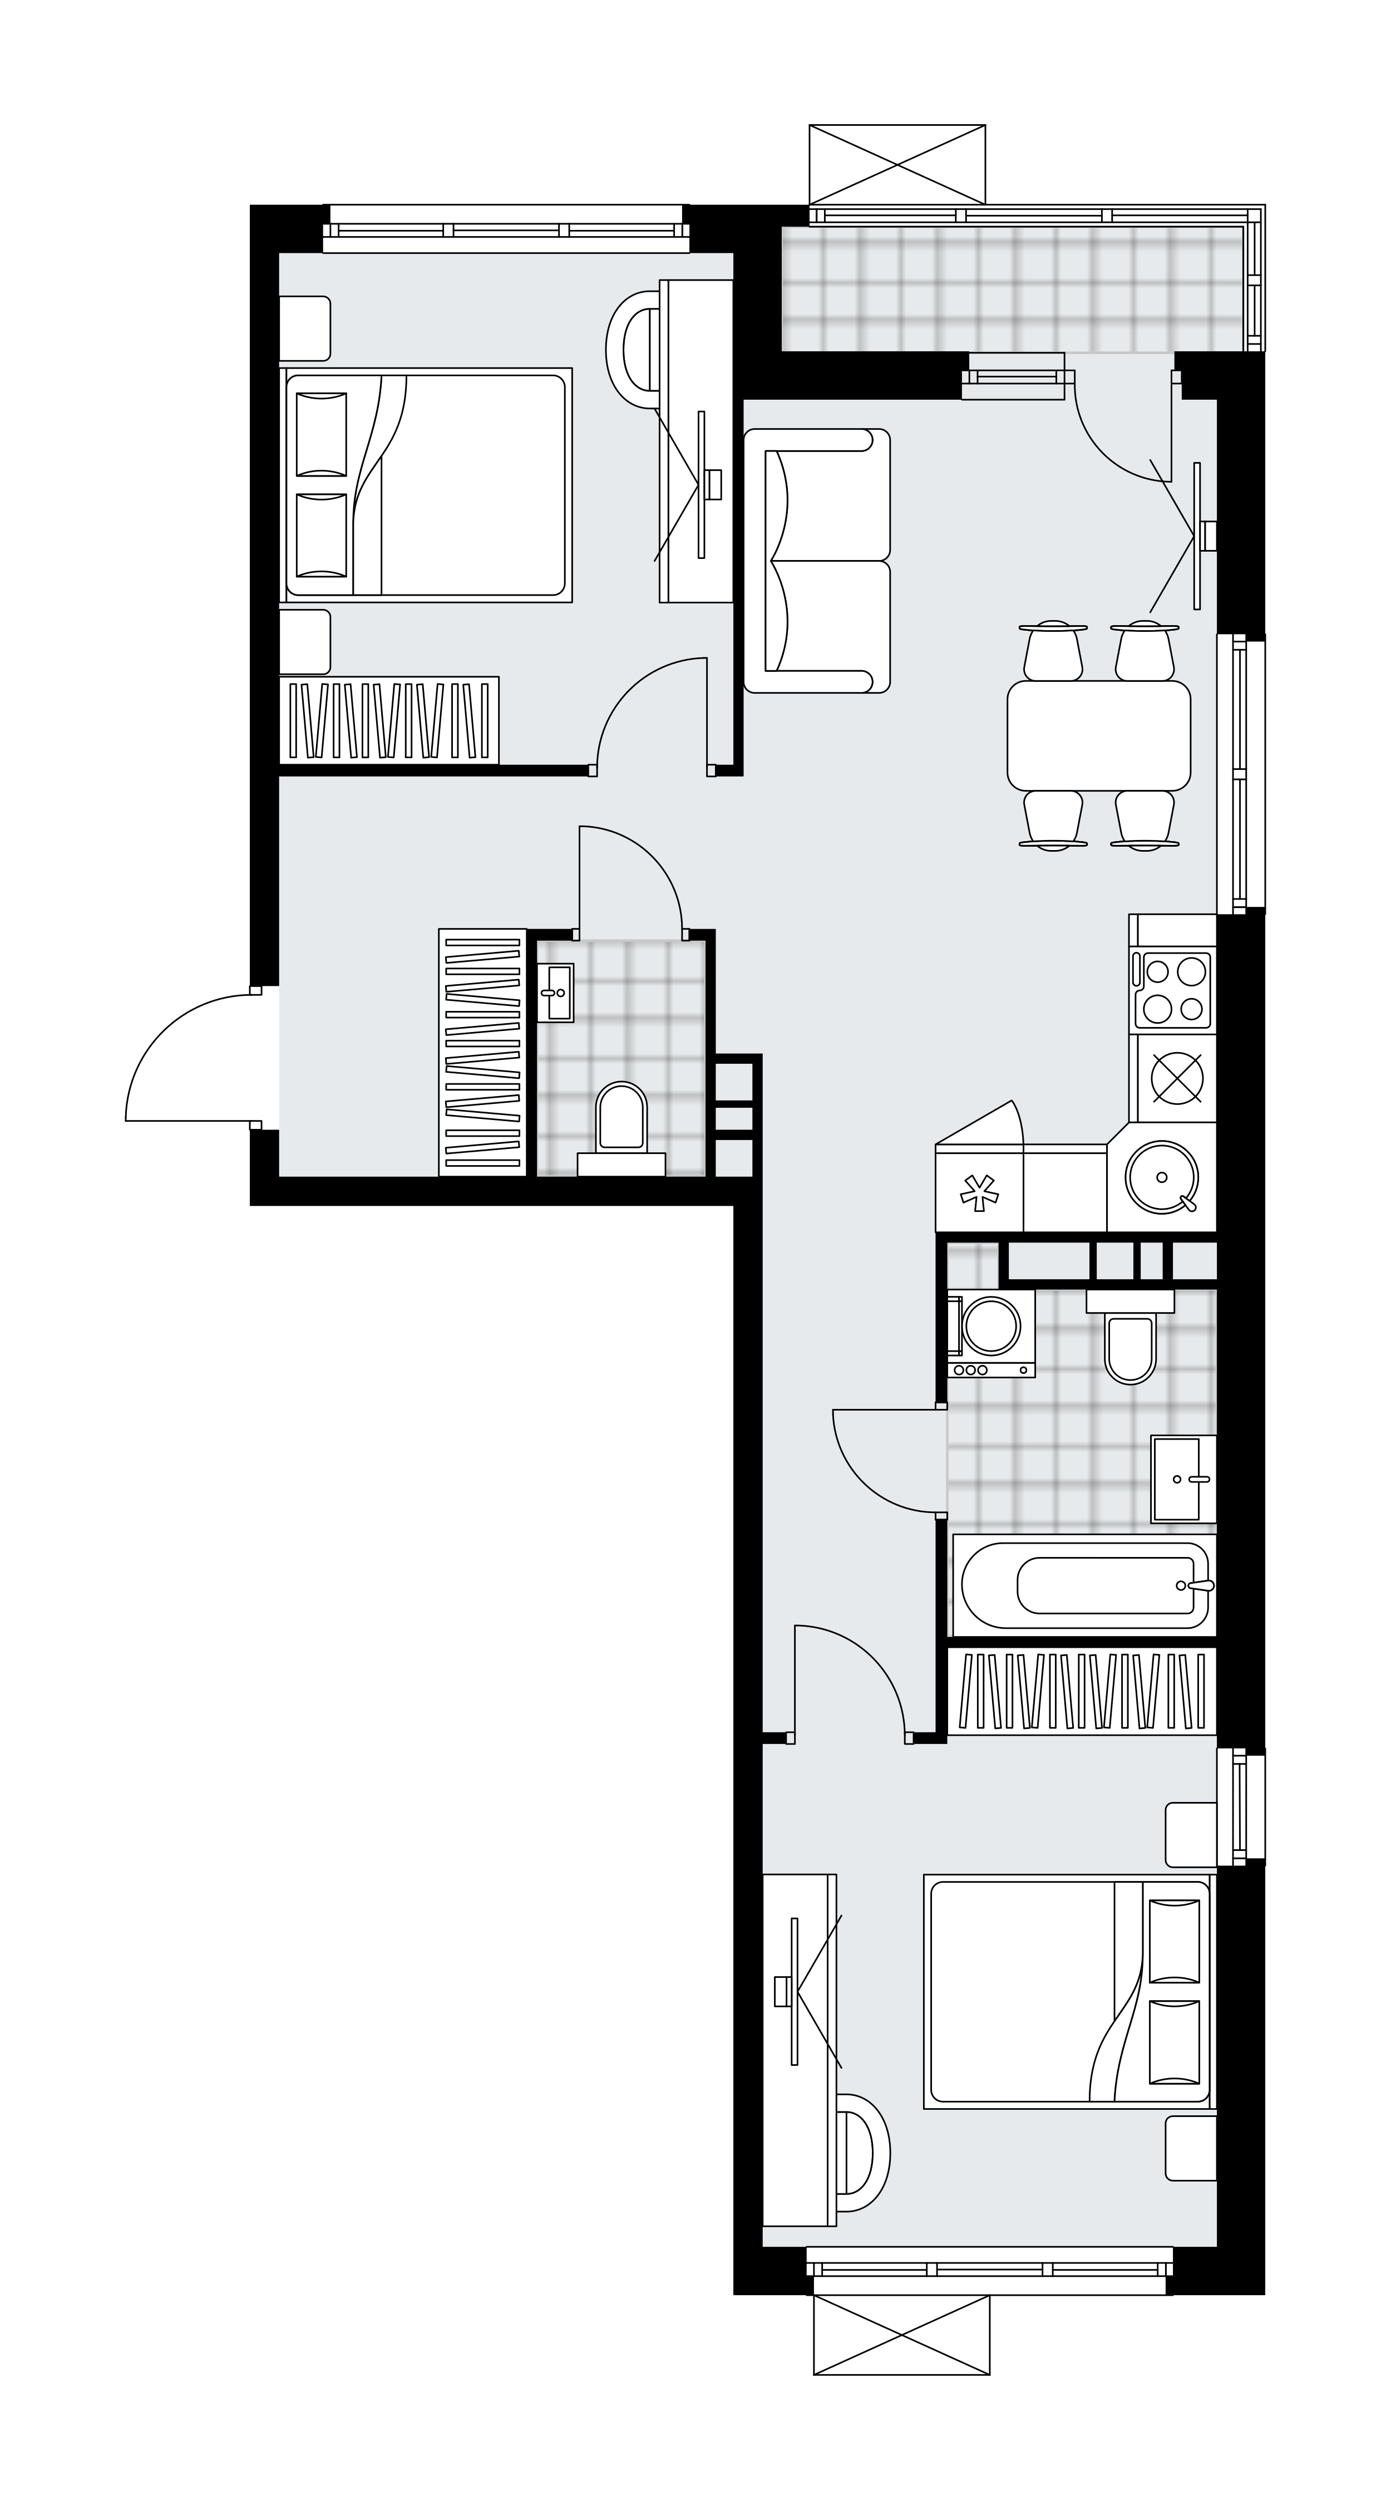 <svg xmlns="http://www.w3.org/2000/svg" xmlns:xlink="http://www.w3.org/1999/xlink" height="2000px" id="Layer_1" style="enable-background:new 0 0 1113.38 2000;" version="1.1" viewBox="0 0 1113.38 2000" width="1113.38px" x="0px" y="0px" xml:space="preserve">
<style type="text/css">
	.st0{fill:none;}
	.st1{opacity:0.5;fill:none;stroke:#1D1D1B;stroke-width:0.4;stroke-miterlimit:10;}
	.st2{fill:#FFFFFF;}
	.st3{fill:#E7EAEC;}
	.st4{fill:url(#SVGID_1_);stroke:#C8C8C8;stroke-width:2;stroke-linecap:round;stroke-linejoin:round;stroke-miterlimit:10;}
	
		.st5{fill:url(#SVGID_00000089553623538882541700000000038389179646043265_);stroke:#C8C8C8;stroke-width:2;stroke-linecap:round;stroke-linejoin:round;stroke-miterlimit:10;}
	
		.st6{fill:url(#SVGID_00000058568216152807870460000000559306756001070737_);stroke:#C8C8C8;stroke-width:2;stroke-linecap:round;stroke-linejoin:round;stroke-miterlimit:10;}
	.st7{fill:none;stroke:#000000;stroke-width:1.3;stroke-linecap:round;stroke-linejoin:round;stroke-miterlimit:10;}
	.st8{fill:#FFFFFF;stroke:#000000;stroke-width:1.3;stroke-linecap:round;stroke-linejoin:round;stroke-miterlimit:10;}
	.st9{fill:none;stroke:#000000;stroke-width:1.3;stroke-linecap:round;stroke-linejoin:round;}
	.st10{fill:none;stroke:#000000;stroke-width:1.3;stroke-linecap:round;stroke-linejoin:round;stroke-dasharray:9.968,9.968;}
	.st11{fill:none;stroke:#000000;stroke-width:1.3;stroke-linecap:round;stroke-linejoin:round;stroke-dasharray:9.906,9.906;}
	.st12{fill:none;stroke:#000000;stroke-width:1.3;stroke-linecap:round;stroke-linejoin:round;stroke-dasharray:10.286,10.286;}
	.st13{fill:none;stroke:#000000;stroke-width:1.3;stroke-linecap:round;stroke-linejoin:round;stroke-dasharray:9.876,9.876;}
	.st14{font-family:'Arial-BoldMT','Arial'; font-weight:bold;}
	.st15{font-size:62.062px;}
	.st16{font-size:51.718px;}
	.st17{font-family: 'ArialMT','Arial';}
	.st18{font-size:40px;}
</style>
<pattern height="14.57" id="New_Pattern_Swatch_3" patternUnits="userSpaceOnUse" style="overflow:visible;" viewBox="7.49 -22.06 14.57 14.57" width="14.57" x="316.68" y="-1824.2">
	<g>
		<rect class="st0" height="14.57" width="14.57" x="7.49" y="-22.06" />
		<g>
			<rect class="st1" height="7.29" width="7.29" x="14.77" y="-7.49" />
		</g>
		<g>
			<rect class="st1" height="7.29" width="7.29" x="0.2" y="-7.49" />
		</g>
		<g>
			<rect class="st1" height="7.29" width="7.29" x="22.06" y="-14.77" />
		</g>
		<g>
			<rect class="st1" height="7.29" width="7.29" x="7.49" y="-14.77" />
			<rect class="st1" height="7.29" width="7.29" x="14.77" y="-22.06" />
		</g>
		<g>
			<rect class="st1" height="7.29" width="7.29" x="0.2" y="-22.06" />
		</g>
		<g>
			<rect class="st1" height="7.29" width="7.29" x="22.06" y="-29.35" />
		</g>
		<g>
			<rect class="st1" height="7.29" width="7.29" x="7.49" y="-29.35" />
		</g>
	</g>
</pattern>
<path class="st2" d="M1013.38,163.78v117.28  c0,0.36-0.29,0.65-0.65,0.65c0,0,0,0,0,0v225.05c0,0,0,0,0,0c0.36,0,0.65,0.29,0.65,0.65v224.01c0,0.36-0.29,0.65-0.65,0.65  c0,0,0,0,0,0v666.03c0,0,0,0,0,0c0.36,0,0.65,0.29,0.65,0.65v93.83c0,0.36-0.29,0.65-0.65,0.65c0,0,0,0,0,0v342.99h-38.7h-34.53  c0,0.36-0.29,0.65-0.65,0.65H792.89V1900c0,0,0,0.01,0,0.01c0,0.04-0.02,0.07-0.02,0.11c-0.01,0.05-0.01,0.1-0.03,0.15  c0,0,0,0,0,0.01c0,0.01-0.01,0.01-0.01,0.01c-0.05,0.1-0.12,0.17-0.2,0.23c-0.02,0.02-0.04,0.03-0.06,0.04  c-0.09,0.05-0.2,0.09-0.31,0.09H651.5c-0.12,0-0.22-0.04-0.31-0.09c-0.02-0.01-0.04-0.03-0.06-0.04c-0.08-0.06-0.16-0.14-0.2-0.23  c0-0.01-0.01-0.01-0.01-0.01c0,0,0,0,0-0.01c-0.02-0.04-0.02-0.1-0.03-0.15c-0.01-0.04-0.02-0.07-0.02-0.11c0,0,0-0.01,0-0.01  v-63.13h-5.21c-0.36,0-0.65-0.29-0.65-0.65H587v-15.25v-23.46v-832.7H199.96v-23.46v-36.88c-0.36,0-0.65-0.29-0.65-0.65v-6.39  h-98.66c-0.36,0-0.65-0.29-0.65-0.65v-2.94c0,0,0-0.01,0-0.01c0,0,0-0.01,0-0.01c0.79-26.55,11.71-51.36,30.77-69.86  c18.53-17.99,42.8-28.12,68.54-28.67v-6.41c0-0.36,0.29-0.65,0.65-0.65V481.61V200.14v-21.11v-15.25h57.99  c0-0.36,0.29-0.65,0.65-0.65h293.21c0.36,0,0.65,0.29,0.65,0.65h73.24h21.63V100c0,0,0-0.01,0-0.01c0-0.04,0.02-0.07,0.02-0.11  c0.01-0.05,0.01-0.1,0.03-0.15c0,0,0,0,0-0.01c0.01-0.02,0.03-0.04,0.04-0.06c0.03-0.05,0.06-0.1,0.1-0.14  c0.03-0.03,0.06-0.04,0.1-0.06c0.04-0.02,0.07-0.05,0.11-0.07c0.05-0.02,0.11-0.03,0.17-0.03c0.03,0,0.05-0.01,0.07-0.01H648  c0,0,0,0,0.01,0h140.7c0,0,0.01,0,0.01,0h0.01c0.02,0,0.04,0.01,0.06,0.01c0.06,0.01,0.12,0.01,0.18,0.04  c0.04,0.02,0.07,0.04,0.1,0.06c0.03,0.02,0.07,0.04,0.1,0.07c0.04,0.04,0.07,0.09,0.1,0.14c0.01,0.02,0.03,0.04,0.04,0.06  c0,0,0,0,0,0.01c0.02,0.04,0.02,0.1,0.03,0.15c0.01,0.04,0.02,0.07,0.02,0.11c0,0,0,0.01,0,0.01v63.13h223.36  C1013.09,163.13,1013.38,163.42,1013.38,163.78z" id="background" />
<g id="floor">
	<polygon class="st3" points="223.42,202.48 223.42,941.36 609.87,941.36 609.87,1797.52 974.03,1797.52 974.03,941.36    974.03,635.25 974.03,281.06 995.14,281.06 995.14,181.37 625.7,181.37 625.93,202.48  " />
	<pattern id="SVGID_1_" patternTransform="matrix(4.138 0 0 4.138 25262.961 12212.823)" xlink:href="#New_Pattern_Swatch_3">
	</pattern>
	<rect class="st4" height="188.82" width="134.87" x="429.84" y="752.53" />
	
		<pattern id="SVGID_00000083784637078811444770000005091812190755835016_" patternTransform="matrix(4.138 0 0 4.138 25262.961 12212.823)" xlink:href="#New_Pattern_Swatch_3">
	</pattern>
	
		<polygon points="   799.28,1031.41 799.28,994.14 758.23,994.14 758.23,1309.63 974.03,1309.63 974.03,1031.41  " style="fill:url(#SVGID_00000083784637078811444770000005091812190755835016_);stroke:#C8C8C8;stroke-width:2;stroke-linecap:round;stroke-linejoin:round;stroke-miterlimit:10;" />
	
		<pattern id="SVGID_00000147904812969267848730000004577674525021124508_" patternTransform="matrix(4.138 0 0 4.138 25262.961 12212.823)" xlink:href="#New_Pattern_Swatch_3">
	</pattern>
	
		<rect height="100.86" style="fill:url(#SVGID_00000147904812969267848730000004577674525021124508_);stroke:#C8C8C8;stroke-width:2;stroke-linecap:round;stroke-linejoin:round;stroke-miterlimit:10;" width="369.44" x="625.7" y="181.37" />
	<g id="LINE_00000032630618355371123160000018005487071587235263_">
		<line class="st7" x1="551.81" x2="258.61" y1="202.48" y2="202.48" />
	</g>
	<g id="LINE_00000008114007814329976500000005492639563285701546_">
		<line class="st7" x1="546.16" x2="546.16" y1="189.58" y2="179.02" />
	</g>
	<g id="LINE_00000116923409831127082350000003432865764547774612_">
		<line class="st7" x1="264.47" x2="264.47" y1="189.58" y2="179.02" />
	</g>
	<g id="LINE_00000140719930343165229700000005518531554627216295_">
		<line class="st7" x1="455.64" x2="539.59" y1="184.6" y2="184.6" />
	</g>
	<g id="LINE_00000022536582535108436810000011038578701034408374_">
		<line class="st7" x1="271.04" x2="354.78" y1="184.6" y2="184.6" />
	</g>
	<g id="LINE_00000003794825245299435300000010291308253479511180_">
		<line class="st7" x1="271.04" x2="271.04" y1="179.02" y2="189.58" />
	</g>
	<g id="LINE_00000116204691634677927260000015712181242496554137_">
		<line class="st7" x1="546.16" x2="546.16" y1="189.58" y2="179.02" />
	</g>
	<g id="LINE_00000066479175251481269040000011961517251206079422_">
		<line class="st7" x1="539.59" x2="539.59" y1="179.02" y2="189.58" />
	</g>
	<g id="LINE_00000024680068644309112320000016337279665842247586_">
		<line class="st7" x1="447.43" x2="447.43" y1="189.58" y2="179.02" />
	</g>
	<g id="LINE_00000146497378835516005700000003377891894412177831_">
		<line class="st7" x1="447.43" x2="455.64" y1="179.02" y2="179.02" />
	</g>
	<g id="LINE_00000076601986262081482510000012821604106794360740_">
		<line class="st7" x1="455.64" x2="455.64" y1="179.02" y2="189.58" />
	</g>
	<g id="LINE_00000166660222844674735290000015154275922340226997_">
		<line class="st7" x1="455.64" x2="447.43" y1="189.58" y2="189.58" />
	</g>
	<g id="LINE_00000097484487268781848460000013485612910252926110_">
		<line class="st7" x1="258.61" x2="551.81" y1="163.78" y2="163.78" />
	</g>
	<g id="LINE_00000024688878466368057890000016597899527557350567_">
		<line class="st7" x1="354.78" x2="354.78" y1="189.58" y2="179.02" />
	</g>
	<g id="LINE_00000089574732542101091320000002259191220627665793_">
		<line class="st7" x1="354.78" x2="362.99" y1="179.02" y2="179.02" />
	</g>
	<g id="LINE_00000071562087308054264010000017502580298016563878_">
		<line class="st7" x1="362.99" x2="362.99" y1="179.02" y2="189.58" />
	</g>
	<g id="LINE_00000016070300545718145280000000970944623255675309_">
		<line class="st7" x1="362.99" x2="354.78" y1="189.58" y2="189.58" />
	</g>
	<g id="LINE_00000106116057490169291150000007577545610613346208_">
		<line class="st7" x1="362.99" x2="447.43" y1="184.3" y2="184.3" />
	</g>
	<g id="LWPOLYLINE_00000088132091098076135980000014526437893576263586_">
		<line class="st7" x1="354.78" x2="258.61" y1="189.58" y2="189.58" />
	</g>
	<g id="LWPOLYLINE_00000183940508823142968880000005880583436881687711_">
		<line class="st7" x1="362.99" x2="447.43" y1="189.58" y2="189.58" />
	</g>
	<g id="LWPOLYLINE_00000062900685685982607620000011919906615761392803_">
		<line class="st7" x1="455.64" x2="551.81" y1="189.58" y2="189.58" />
	</g>
	<g id="LWPOLYLINE_00000129905510967349417720000010021022277797077399_">
		<line class="st7" x1="354.78" x2="258.61" y1="179.02" y2="179.02" />
	</g>
	<g id="LWPOLYLINE_00000077301981271927791590000014577741304550408364_">
		<line class="st7" x1="362.99" x2="447.43" y1="179.02" y2="179.02" />
	</g>
	<g id="LWPOLYLINE_00000157994357445791047420000012690499221284905856_">
		<line class="st7" x1="455.64" x2="551.81" y1="179.02" y2="179.02" />
	</g>
	<g id="LINE_00000011015800492931097410000017282947823998414752_">
		<line class="st7" x1="938.84" x2="645.64" y1="1836.22" y2="1836.22" />
	</g>
	<g id="LINE_00000132074687277857354890000014730333913066543033_">
		<line class="st7" x1="933.19" x2="933.19" y1="1820.98" y2="1810.42" />
	</g>
	<g id="LINE_00000102521425916886532900000017276853711685950129_">
		<line class="st7" x1="651.5" x2="651.5" y1="1820.98" y2="1810.42" />
	</g>
	<g id="LINE_00000102536576126227526460000014362251264267721604_">
		<line class="st7" x1="842.67" x2="926.62" y1="1815.99" y2="1815.99" />
	</g>
	<g id="LINE_00000148660262587412102020000006252646542145682310_">
		<line class="st7" x1="658.07" x2="741.81" y1="1815.99" y2="1815.99" />
	</g>
	<g id="LINE_00000049191300825368618750000001028079464159800217_">
		<line class="st7" x1="658.07" x2="658.07" y1="1810.42" y2="1820.98" />
	</g>
	<g id="LINE_00000028287117718749392960000013508747607649805958_">
		<line class="st7" x1="933.19" x2="933.19" y1="1820.98" y2="1810.42" />
	</g>
	<g id="LINE_00000156560659933269942490000009738370703602914235_">
		<line class="st7" x1="926.62" x2="926.62" y1="1810.42" y2="1820.98" />
	</g>
	<g id="LINE_00000163069125766024459820000009095268099789075629_">
		<line class="st7" x1="834.46" x2="834.46" y1="1820.98" y2="1810.42" />
	</g>
	<g id="LINE_00000044871201449416535460000005641644111255446170_">
		<line class="st7" x1="834.46" x2="842.67" y1="1810.42" y2="1810.42" />
	</g>
	<g id="LINE_00000052820759410662725750000007807460953956934076_">
		<line class="st7" x1="842.67" x2="842.67" y1="1810.42" y2="1820.98" />
	</g>
	<g id="LINE_00000040562249429205816140000017014075765261847710_">
		<line class="st7" x1="842.67" x2="834.46" y1="1820.98" y2="1820.98" />
	</g>
	<g id="LINE_00000007408632363680977950000000447293171279279755_">
		<line class="st7" x1="645.64" x2="938.84" y1="1797.52" y2="1797.52" />
	</g>
	<g id="LINE_00000135683030094225332850000002470715550255893894_">
		<line class="st7" x1="741.81" x2="741.81" y1="1820.98" y2="1810.42" />
	</g>
	<g id="LINE_00000050639364328575369730000016331473921989093798_">
		<line class="st7" x1="741.81" x2="750.02" y1="1810.42" y2="1810.42" />
	</g>
	<g id="LINE_00000153695852425464531590000001097846457711462079_">
		<line class="st7" x1="750.02" x2="750.02" y1="1810.42" y2="1820.98" />
	</g>
	<g id="LINE_00000036967316791875034050000012364324161700379029_">
		<line class="st7" x1="750.02" x2="741.81" y1="1820.98" y2="1820.98" />
	</g>
	<g id="LINE_00000035514806472657006050000015355285188313697416_">
		<line class="st7" x1="750.02" x2="834.46" y1="1815.7" y2="1815.7" />
	</g>
	<g id="LWPOLYLINE_00000044881143122901194050000005357026658321534369_">
		<line class="st7" x1="741.81" x2="645.64" y1="1820.98" y2="1820.98" />
	</g>
	<g id="LWPOLYLINE_00000107575154188237407800000013710405268824630681_">
		<line class="st7" x1="750.02" x2="834.46" y1="1820.98" y2="1820.98" />
	</g>
	<g id="LWPOLYLINE_00000044883083194583939180000000111434995013875073_">
		<line class="st7" x1="842.67" x2="938.84" y1="1820.98" y2="1820.98" />
	</g>
	<g id="LWPOLYLINE_00000079472518829818721020000004753400031191431298_">
		<line class="st7" x1="741.81" x2="645.64" y1="1810.42" y2="1810.42" />
	</g>
	<g id="LWPOLYLINE_00000091709271534636105140000012217097528402611618_">
		<line class="st7" x1="750.02" x2="834.46" y1="1810.42" y2="1810.42" />
	</g>
	<g id="LWPOLYLINE_00000071559775640482231740000004879983652036614563_">
		<line class="st7" x1="842.67" x2="938.84" y1="1810.42" y2="1810.42" />
	</g>
	<g id="LINE_00000091013018688787615650000015058810618865716641_">
		<line class="st7" x1="647.98" x2="1012.73" y1="163.78" y2="163.78" />
	</g>
	<g id="LINE_00000054235111725997808630000010331231099582616196_">
		<line class="st7" x1="653.64" x2="653.64" y1="167.3" y2="177.85" />
	</g>
	<g id="LINE_00000122681260197276283780000008386010410329384861_">
		<line class="st7" x1="765.04" x2="660.2" y1="172.28" y2="172.28" />
	</g>
	<g id="LINE_00000000919486434674455050000008843636993904331166_">
		<line class="st7" x1="998.66" x2="890.17" y1="172.28" y2="172.28" />
	</g>
	<g id="LINE_00000003097031779558719780000000191831999623774095_">
		<line class="st7" x1="653.64" x2="653.64" y1="167.3" y2="177.85" />
	</g>
	<g id="LINE_00000021836063918021118480000005220648827643509923_">
		<line class="st7" x1="660.2" x2="660.2" y1="177.85" y2="167.3" />
	</g>
	<g id="LINE_00000138573750770392940540000011087466000571750573_">
		<line class="st7" x1="773.25" x2="773.25" y1="167.3" y2="177.85" />
	</g>
	<g id="LINE_00000008142520665984609070000015165247474904092094_">
		<line class="st7" x1="773.25" x2="765.04" y1="177.85" y2="177.85" />
	</g>
	<g id="LINE_00000072993750625386525880000013376360050939257738_">
		<line class="st7" x1="765.04" x2="765.04" y1="177.85" y2="167.3" />
	</g>
	<g id="LINE_00000096048899557259853590000007071365004002898355_">
		<line class="st7" x1="765.04" x2="773.25" y1="167.3" y2="167.3" />
	</g>
	<g id="LINE_00000071523820819756879550000011678881857475873718_">
		<line class="st7" x1="995.14" x2="647.98" y1="181.37" y2="181.37" />
	</g>
	<g id="LINE_00000008835368679194122410000016752393887784970395_">
		<line class="st7" x1="890.17" x2="890.17" y1="167.3" y2="177.85" />
	</g>
	<g id="LINE_00000145770218342057994600000009032708519668329901_">
		<line class="st7" x1="890.17" x2="881.96" y1="177.85" y2="177.85" />
	</g>
	<g id="LINE_00000054975033723965861700000009099954147942941879_">
		<line class="st7" x1="881.96" x2="881.96" y1="177.85" y2="167.3" />
	</g>
	<g id="LINE_00000183962139269403503840000018294514012340586629_">
		<line class="st7" x1="881.96" x2="890.17" y1="167.3" y2="167.3" />
	</g>
	<g id="LINE_00000056408249343130410280000004710582928667739582_">
		<line class="st7" x1="881.96" x2="773.25" y1="172.57" y2="172.57" />
	</g>
	<g id="LWPOLYLINE_00000037678687271965939920000012316527060343947681_">
		<line class="st7" x1="890.17" x2="1009.21" y1="167.3" y2="167.3" />
	</g>
	<g id="LWPOLYLINE_00000142868358532408168300000007296806966421820035_">
		<line class="st7" x1="881.96" x2="773.25" y1="167.3" y2="167.3" />
	</g>
	<g id="LWPOLYLINE_00000061461085038692409660000000376511744693852828_">
		<line class="st7" x1="765.04" x2="647.98" y1="167.3" y2="167.3" />
	</g>
	<g id="LWPOLYLINE_00000137842870886034826490000016456825487439820214_">
		<line class="st7" x1="890.17" x2="1009.21" y1="177.85" y2="177.85" />
	</g>
	<g id="LWPOLYLINE_00000163768338752296325350000000708303660285784238_">
		<line class="st7" x1="881.96" x2="773.25" y1="177.85" y2="177.85" />
	</g>
	<g id="LWPOLYLINE_00000063628642627624365500000011808100125880033430_">
		<line class="st7" x1="765.04" x2="647.98" y1="177.85" y2="177.85" />
	</g>
	<g id="LINE_00000126292482637476005550000014003366252757128086_">
		<line class="st7" x1="1012.73" x2="1012.73" y1="163.78" y2="281.06" />
	</g>
	<g id="LINE_00000010997377044572481890000010263570198185065148_">
		<line class="st7" x1="998.66" x2="998.66" y1="281.06" y2="228.32" />
	</g>
	<g id="LINE_00000062178262948802421560000010047743837973086626_">
		<line class="st7" x1="998.66" x2="998.66" y1="220.11" y2="167.3" />
	</g>
	<g id="LINE_00000146479869992907308300000004793742871662638737_">
		<line class="st7" x1="1009.21" x2="998.66" y1="275.2" y2="275.2" />
	</g>
	<g id="LINE_00000099622760978413621940000001328346453756352695_">
		<line class="st7" x1="1009.21" x2="1009.21" y1="281.06" y2="228.32" />
	</g>
	<g id="LINE_00000022556549054570773040000013353677494148458626_">
		<line class="st7" x1="1009.21" x2="1009.21" y1="220.11" y2="167.3" />
	</g>
	<g id="LINE_00000173139981350405383420000007222584467785971124_">
		<line class="st7" x1="1004.23" x2="1004.23" y1="220.11" y2="177.85" />
	</g>
	<g id="LINE_00000086676934530261144080000014587346464416076964_">
		<line class="st7" x1="1004.23" x2="1004.23" y1="268.63" y2="228.32" />
	</g>
	<g id="LINE_00000119094341851550147970000006990079923790748854_">
		<line class="st7" x1="998.66" x2="1009.21" y1="268.63" y2="268.63" />
	</g>
	<g id="LINE_00000012461047574203539550000017271739324389997441_">
		<line class="st7" x1="1009.21" x2="998.66" y1="228.32" y2="228.32" />
	</g>
	<g id="LINE_00000178885790766957956160000017913103633753504657_">
		<line class="st7" x1="998.66" x2="998.66" y1="228.32" y2="220.11" />
	</g>
	<g id="LINE_00000031900223907675627230000012494432258621081487_">
		<line class="st7" x1="998.66" x2="1009.21" y1="220.11" y2="220.11" />
	</g>
	<g id="LINE_00000041260648714524308820000009086880361144893113_">
		<line class="st7" x1="1009.21" x2="1009.21" y1="220.11" y2="228.32" />
	</g>
	<g id="LINE_00000067233716121569950340000011663303296044035764_">
		<line class="st7" x1="995.14" x2="995.14" y1="281.06" y2="181.37" />
	</g>
	<g id="LINE_00000085236299821104863560000005854364435502816385_">
		<line class="st7" x1="852.05" x2="769.96" y1="306.86" y2="306.86" />
	</g>
	<g id="LINE_00000079483390013172580780000006881703361793391772_">
		<line class="st7" x1="852.05" x2="769.96" y1="296.31" y2="296.31" />
	</g>
	<g id="LINE_00000101076927372908914770000002645291640245927087_">
		<line class="st7" x1="845.49" x2="782.47" y1="301.3" y2="301.3" />
	</g>
	<g id="LINE_00000019679985675990988300000015630207715512936127_">
		<line class="st7" x1="775.9" x2="775.9" y1="306.86" y2="296.31" />
	</g>
	<g id="LINE_00000041987522543054495660000006302705959185418171_">
		<line class="st7" x1="845.49" x2="845.49" y1="306.86" y2="296.31" />
	</g>
	<g id="LINE_00000109009749780665145170000010826040144628679330_">
		<line class="st7" x1="852.05" x2="769.96" y1="319.76" y2="319.76" />
	</g>
	<g id="LINE_00000085939488722389507150000015836943529188361364_">
		<line class="st7" x1="769.96" x2="852.05" y1="282.23" y2="282.23" />
	</g>
	<g id="LINE_00000104692839729436211460000010472164592811902875_">
		<line class="st7" x1="782.47" x2="782.47" y1="306.87" y2="296.31" />
	</g>
	<g id="LINE_00000028299478466408441260000001746662391676760980_">
		<line class="st7" x1="852.05" x2="852.05" y1="319.76" y2="282.23" />
	</g>
	<g id="LINE_00000177473090974049211140000000739974643961515946_">
		<line class="st7" x1="1012.73" x2="1012.73" y1="731.42" y2="507.41" />
	</g>
	<g id="LINE_00000090264795648813763220000013071678027223498145_">
		<line class="st7" x1="986.93" x2="986.93" y1="507.41" y2="615.31" />
	</g>
	<g id="LINE_00000117636988282643794010000008869861127969500586_">
		<line class="st7" x1="986.93" x2="986.93" y1="623.52" y2="731.42" />
	</g>
	<g id="LINE_00000107565554482487622530000003591018332860415132_">
		<line class="st7" x1="997.48" x2="986.93" y1="725.77" y2="725.77" />
	</g>
	<g id="LINE_00000122722659823297743260000009257631408485515180_">
		<line class="st7" x1="997.48" x2="986.93" y1="513.28" y2="513.28" />
	</g>
	<g id="LINE_00000062913572682229928840000011082229638555912379_">
		<line class="st7" x1="997.48" x2="997.48" y1="507.41" y2="615.31" />
	</g>
	<g id="LINE_00000153704874962815249940000002433842150368253323_">
		<line class="st7" x1="997.48" x2="997.48" y1="623.52" y2="731.42" />
	</g>
	<g id="LINE_00000000909839040349987100000000140863384557195432_">
		<line class="st7" x1="992.5" x2="992.5" y1="623.52" y2="719.2" />
	</g>
	<g id="LINE_00000165231978524883227910000011357587839187863474_">
		<line class="st7" x1="992.5" x2="992.5" y1="519.85" y2="615.31" />
	</g>
	<g id="LINE_00000122709435234869386070000005491587388766284169_">
		<line class="st7" x1="986.93" x2="997.48" y1="519.85" y2="519.85" />
	</g>
	<g id="LINE_00000106842669148870029190000009728408845051066555_">
		<line class="st7" x1="997.48" x2="986.93" y1="725.77" y2="725.77" />
	</g>
	<g id="LINE_00000125598560664300798410000008124424374414085815_">
		<line class="st7" x1="986.93" x2="997.48" y1="719.2" y2="719.2" />
	</g>
	<g id="LINE_00000064345501104911304950000002362591133266334100_">
		<line class="st7" x1="997.48" x2="986.93" y1="615.31" y2="615.31" />
	</g>
	<g id="LINE_00000070100035656734806180000014553730154824842413_">
		<line class="st7" x1="986.93" x2="986.93" y1="615.31" y2="623.52" />
	</g>
	<g id="LINE_00000147180830947295587870000011935857037222123931_">
		<line class="st7" x1="986.93" x2="997.48" y1="623.52" y2="623.52" />
	</g>
	<g id="LINE_00000003785626857907539510000008141736425290336904_">
		<line class="st7" x1="997.48" x2="997.48" y1="623.52" y2="615.31" />
	</g>
	<g id="LINE_00000074440144698064562420000004742256290559163284_">
		<line class="st7" x1="974.03" x2="974.03" y1="507.41" y2="731.42" />
	</g>
	<g id="LINE_00000082357046668648379830000001509845422085932733_">
		<line class="st7" x1="1012.73" x2="1012.73" y1="1492.59" y2="1398.76" />
	</g>
	<g id="LINE_00000168829738582598316220000000995942155789173414_">
		<line class="st7" x1="986.93" x2="986.93" y1="1398.76" y2="1492.59" />
	</g>
	<g id="LINE_00000124129866009651580930000003149413065120476846_">
		<line class="st7" x1="997.48" x2="986.93" y1="1486.72" y2="1486.72" />
	</g>
	<g id="LINE_00000018233590236326559920000015389607844957134981_">
		<line class="st7" x1="997.48" x2="986.93" y1="1404.62" y2="1404.62" />
	</g>
	<g id="LINE_00000147904406711290995430000007168433244120124844_">
		<line class="st7" x1="997.48" x2="997.48" y1="1398.76" y2="1492.59" />
	</g>
	<g id="LINE_00000009577064229021386620000017186567046305656712_">
		<line class="st7" x1="992.21" x2="992.5" y1="1411.19" y2="1480.15" />
	</g>
	<g id="LINE_00000052812916569189652590000013653878052720395959_">
		<line class="st7" x1="986.93" x2="997.48" y1="1411.19" y2="1411.19" />
	</g>
	<g id="LINE_00000098207534205558767040000012360409439481300868_">
		<line class="st7" x1="997.48" x2="986.93" y1="1486.72" y2="1486.72" />
	</g>
	<g id="LINE_00000005249852511266612270000000948853357281865398_">
		<line class="st7" x1="986.93" x2="997.48" y1="1480.15" y2="1480.15" />
	</g>
	<g id="LINE_00000041989707538247151760000004895338434459475372_">
		<line class="st7" x1="974.03" x2="974.03" y1="1398.76" y2="1492.59" />
	</g>
	<g id="LWPOLYLINE_00000017494818083396378820000015781883335055634075_">
		<rect class="st7" height="7.04" width="9.38" x="199.96" y="788.89" />
	</g>
	<g id="LWPOLYLINE_00000157273655109935788670000010062361811023796629_">
		<rect class="st7" height="7.04" width="9.38" x="199.96" y="896.79" />
	</g>
	<g id="LWPOLYLINE_00000080170544647529630870000002894974419367915953_">
		<path class="st7" d="M100.65,893.85c1.61-54.54,46.3-97.92,100.86-97.92" />
	</g>
	<g id="LINE_00000162326260064385372150000000157744391441762730_">
		<line class="st7" x1="201.51" x2="100.65" y1="896.79" y2="896.79" />
	</g>
	<g id="LINE_00000002374960620302967490000004977873812952631455_">
		<line class="st7" x1="100.65" x2="100.65" y1="896.79" y2="893.85" />
	</g>
	<g id="LWPOLYLINE_00000071519887258750054440000000157784730742844571_">
		<rect class="st7" height="5.86" width="9.38" x="748.84" y="1121.97" />
	</g>
	<g id="LWPOLYLINE_00000078017842299159906290000014743427293254619549_">
		<rect class="st7" height="5.86" width="9.38" x="748.84" y="1209.94" />
	</g>
	<g id="LINE_00000140726152637509235110000007199964668191257477_">
		<line class="st7" x1="748.84" x2="758.23" y1="1121.97" y2="1121.97" />
	</g>
	<g id="LINE_00000053529899000297981390000017400611313007453583_">
		<line class="st7" x1="748.84" x2="758.23" y1="1215.8" y2="1215.8" />
	</g>
	<g id="LINE_00000111153911337264161390000012048049802905457040_">
		<line class="st7" x1="748.84" x2="666.75" y1="1127.84" y2="1127.84" />
	</g>
	<g id="ARC_00000145773977769022478130000014976705799276775870_">
		<path class="st7" d="M666.75,1131.36c1.95,43.93,38.12,78.55,82.1,78.58" />
	</g>
	<g id="LINE_00000159461480613924863680000000357866349839716011_">
		<line class="st7" x1="666.75" x2="666.75" y1="1127.84" y2="1131.36" />
	</g>
	<g id="LWPOLYLINE_00000057135378391400390910000003095784128939951529_">
		<rect class="st7" height="9.38" width="7.04" x="724.22" y="1385.86" />
	</g>
	<g id="LWPOLYLINE_00000168081120224983496040000012699748620176357268_">
		<rect class="st7" height="9.38" width="7.04" x="629.22" y="1385.86" />
	</g>
	<g id="LWPOLYLINE_00000006708003412675059550000011684148718429003689_">
		<path class="st7" d="M638.82,1300.45c47.57,1.41,85.4,40.37,85.4,87.96" />
	</g>
	<g id="LINE_00000119805446390934725710000010672866663367515824_">
		<line class="st7" x1="636.25" x2="636.25" y1="1388.41" y2="1300.45" />
	</g>
	<g id="LINE_00000078030386349635523640000000822473024552139136_">
		<line class="st7" x1="636.25" x2="638.82" y1="1300.45" y2="1300.45" />
	</g>
	<g id="LWPOLYLINE_00000174582572902771394600000000183320158602217397_">
		<rect class="st7" height="9.38" width="7.04" x="470.89" y="611.8" />
	</g>
	<g id="LWPOLYLINE_00000033344967923828615220000004461635875680705159_">
		<rect class="st7" height="9.38" width="7.04" x="565.88" y="611.8" />
	</g>
	<g id="LWPOLYLINE_00000041993274677360303320000008865906939462442664_">
		<path class="st7" d="M563.32,526.38c-47.57,1.41-85.4,40.37-85.4,87.96" />
	</g>
	<g id="LINE_00000063629657524420762280000017058274663489235891_">
		<line class="st7" x1="565.88" x2="565.88" y1="614.35" y2="526.38" />
	</g>
	<g id="LINE_00000085935467241838709340000010562954863801360286_">
		<line class="st7" x1="565.88" x2="563.32" y1="526.38" y2="526.38" />
	</g>
	<g id="LWPOLYLINE_00000181779586624051701340000010842113892202361478_">
		<rect class="st7" height="9.38" width="5.86" x="457.99" y="743.15" />
	</g>
	<g id="LWPOLYLINE_00000074429656687367315760000012125298685540050865_">
		<rect class="st7" height="9.38" width="5.86" x="545.95" y="743.15" />
	</g>
	<g id="LINE_00000060029995667060738300000000649132209995319432_">
		<line class="st7" x1="457.99" x2="457.99" y1="743.15" y2="752.53" />
	</g>
	<g id="LINE_00000016040366137864669450000000940594803457771430_">
		<line class="st7" x1="551.81" x2="551.81" y1="743.15" y2="752.53" />
	</g>
	<g id="LINE_00000056420015795469211850000010669970033720188313_">
		<line class="st7" x1="463.85" x2="463.85" y1="743.15" y2="661.05" />
	</g>
	<g id="ARC_00000046334427996441861780000009778609134866567340_">
		<path class="st7" d="M467.37,661.05c43.93,1.95,78.55,38.12,78.58,82.1" />
	</g>
	<g id="LINE_00000055689485544675114640000001294738106280463785_">
		<line class="st7" x1="463.85" x2="467.37" y1="661.05" y2="661.05" />
	</g>
	<g id="ARC_00000086683332067054014650000004286880755695473836_">
		<path class="st7" d="M937.67,385.44c-0.38,0-0.77,0-1.15-0.01c-42.75-0.64-76.89-35.82-76.25-78.57" />
	</g>
	<g id="LINE_00000062190475809428103970000017198696198303330440_">
		<line class="st7" x1="937.67" x2="937.67" y1="306.86" y2="385.44" />
	</g>
	<g id="LINE_00000116915662868357139960000014306841447052561591_">
		<line class="st7" x1="852.05" x2="860.26" y1="306.86" y2="306.86" />
	</g>
	<g id="LINE_00000018236619932785700850000007887388961566544314_">
		<line class="st7" x1="860.26" x2="860.26" y1="306.86" y2="296.31" />
	</g>
	<g id="LINE_00000177457779038409909310000012620763676374558597_">
		<line class="st7" x1="860.26" x2="852.05" y1="296.31" y2="296.31" />
	</g>
	<g id="LINE_00000148641335953216959670000004484640959609234622_">
		<line class="st7" x1="945.88" x2="937.67" y1="296.31" y2="296.31" />
	</g>
	<g id="LINE_00000087373508656960910660000018285483078906368131_">
		<line class="st7" x1="937.67" x2="937.67" y1="296.31" y2="306.86" />
	</g>
	<g id="LINE_00000102503519010578425700000010948945729883035523_">
		<line class="st7" x1="937.67" x2="945.88" y1="306.86" y2="306.86" />
	</g>
	<g id="LINE_00000165942621376045566850000010330965894817662618_">
		<line class="st7" x1="945.88" x2="945.88" y1="296.31" y2="306.86" />
	</g>
	<g id="LINE_00000119117558103232236600000005715287868223295371_">
		<line class="st7" x1="651.5" x2="792.24" y1="1900" y2="1900" />
	</g>
	<g id="LINE_00000083808724543519549000000001073530231567893643_">
		<line class="st7" x1="792.24" x2="792.24" y1="1900" y2="1836.22" />
	</g>
	<g id="LINE_00000094612971412927589640000004321455004035878789_">
		<line class="st7" x1="651.5" x2="651.5" y1="1836.22" y2="1900" />
	</g>
	<g id="LWPOLYLINE_00000068665180887596563300000003299427229220319400_">
		<line class="st7" x1="792.24" x2="651.5" y1="1836.22" y2="1900" />
	</g>
	<g id="LWPOLYLINE_00000120550072385963508010000015191163415735896452_">
		<line class="st7" x1="651.5" x2="792.24" y1="1836.22" y2="1900" />
	</g>
	<g id="LINE_00000054977876350429251700000012724130638978348708_">
		<line class="st7" x1="788.72" x2="647.98" y1="100" y2="100" />
	</g>
	<g id="LINE_00000072277296251391907910000014373370967763216541_">
		<line class="st7" x1="647.98" x2="647.98" y1="100" y2="163.78" />
	</g>
	<g id="LINE_00000128486455057552356320000006412438430473662628_">
		<line class="st7" x1="788.72" x2="788.72" y1="163.78" y2="100" />
	</g>
	<g id="LWPOLYLINE_00000062180634665657012880000018229042506117532038_">
		<line class="st7" x1="647.98" x2="788.72" y1="163.78" y2="100" />
	</g>
	<g id="LWPOLYLINE_00000165926336979947223790000015184307624841278082_">
		<line class="st7" x1="788.72" x2="647.98" y1="163.78" y2="100" />
	</g>
	<path d="M997.48,731.42h-23.46v254.5h-215.8h-9.38v136.05h9.38V994.14h41.05v29.32v8.21h70.37h60.99h43.39v277.96h-215.8v-93.83   h-9.38v170.06h-17.59v9.38h17.59h9.38v-77.41h215.8v80.92h23.46v5.86h15.25V725.56h-15.25V731.42z M869.65,1023.46h-62.16v-29.32   h64.51v29.32H869.65z M877.86,1023.46v-29.32h29.32v29.32H877.86z M913.04,1023.46v-29.32h17.59v29.32H913.04z M974.03,1023.46   h-35.18v-29.32h35.18V1023.46z" />
	<polygon points="997.48,1492.59 974.03,1492.59 974.03,1797.52 938.84,1797.52 938.84,1820.98 932.98,1820.98 932.98,1836.22    938.84,1836.22 974.03,1836.22 1012.73,1836.22 1012.73,1492.59 1012.73,1486.72 997.48,1486.72  " />
	<path d="M587,1797.52v23.46v15.25h64.51v-15.25h-5.86v-23.46h-35.18v-402.28h18.77v-9.38h-18.77v-444.5v-37.53v-25.8v-35.18h-8.21   h-29.32v-90.31v-9.38h-21.11v9.38h12.9v188.82H429.84V752.53h28.15v-9.38h-36.36v9.38v188.82H223.42v-37.53h-23.46v37.53v23.46H587   V1797.52z M602.24,903.83h-29.32v-17.59h29.32V903.83z M602.24,851.05v26.97v2.35h-29.32v-29.32H602.24z M572.92,941.36v-29.32   h29.32v29.32H587H572.92z" />
	<polygon points="974.03,281.06 945.88,281.06 940.01,281.06 940.01,296.31 945.88,296.31 945.88,319.76 974.03,319.76    974.03,507.41 997.48,507.41 997.48,513.28 1012.73,513.28 1012.73,281.06 997.48,281.06  " />
	<polygon points="223.42,621.18 470.89,621.18 470.89,611.8 223.42,611.8 223.42,481.61 223.42,202.48 258.61,202.48 258.61,179.02    264.47,179.02 264.47,163.78 199.96,163.78 199.96,179.02 199.96,200.14 199.96,481.61 199.96,788.89 223.42,788.89  " />
	<polygon points="551.81,202.48 587,202.48 587,611.8 572.92,611.8 572.92,621.18 595.21,621.18 595.21,611.8 595.21,319.76    769.96,319.76 769.96,296.31 775.82,296.31 775.82,281.06 769.96,281.06 625.7,281.06 625.7,202.48 625.7,181.37 647.98,181.37    647.98,163.78 625.7,163.78 551.81,163.78 545.95,163.78 545.95,179.02 551.81,179.02  " />
</g>
<g id="mebel">
	<g>
		<path class="st8" d="M932.98,1448.04v39.99c0,3.24,2.63,5.86,5.86,5.86h35.18v-51.6h-35.3    C935.55,1442.29,932.98,1444.86,932.98,1448.04z" />
		<path class="st8" d="M932.98,1698.76v39.99c0,3.24,2.63,5.86,5.86,5.86h35.18V1693h-35.3    C935.55,1693,932.98,1695.58,932.98,1698.76z" />
		<g>
			
				<rect class="st8" height="5.86" transform="matrix(-1.836970e-16 1 -1 -1.836970e-16 2564.595 622.406)" width="187.49" x="877.35" y="1590.57" />
			
				<rect class="st8" height="228.7" transform="matrix(-1.836970e-16 1 -1 -1.836970e-16 2447.313 739.688)" width="187.49" x="760.07" y="1479.15" />
			<path class="st8" d="M968.16,1515v157c0,5.18-4.2,9.38-9.38,9.38H754.71c-5.18,0-9.38-4.2-9.38-9.38v-157     c0-5.18,4.2-9.38,9.38-9.38h204.07C963.96,1505.62,968.16,1509.82,968.16,1515z" />
			<path class="st8" d="M892.07,1681.38c2.4-49.04,22.61-73.34,22.62-117.5c-1.6,47.25-42.65,52.29-42.57,117.5L892.07,1681.38z" />
			<g>
				<path class="st8" d="M892.07,1681.38c2.4-49.04,22.61-73.34,22.62-117.5l0-58.27h44.09c5.18,0,9.38,4.2,9.38,9.38v157      c0,5.18-4.2,9.38-9.38,9.38L892.07,1681.38L892.07,1681.38z" />
			</g>
			
				<rect class="st8" height="39.6" transform="matrix(-1.836970e-16 1 -1 -1.836970e-16 2493.427 613.162)" width="65.8" x="907.24" y="1533.49" />
			<path class="st8" d="M920.33,1586.19c12.44-5.57,27.16-5.57,39.6,0H920.33z" />
			<path class="st8" d="M959.93,1520.4c-12.44,5.57-27.16,5.57-39.6,0L959.93,1520.4z" />
			
				<rect class="st8" height="39.6" transform="matrix(-1.836970e-16 1 -1 -1.836970e-16 2574.127 693.861)" width="66.05" x="907.11" y="1614.19" />
			<path class="st8" d="M920.33,1667.02c12.44-5.59,27.16-5.59,39.6,0H920.33z" />
			<path class="st8" d="M959.93,1600.97c-12.44,5.59-27.16,5.59-39.6,0H959.93z" />
			<g>
				<path class="st8" d="M914.69,1563.89v-58.27h-22.62v111.33C902.74,1601.18,913.88,1588.04,914.69,1563.89z" />
			</g>
		</g>
	</g>
	<g>
		<path class="st8" d="M264.47,533.67v-39.99c0-3.24-2.63-5.86-5.86-5.86h-35.18v51.6h35.3    C261.89,539.42,264.47,536.85,264.47,533.67z" />
		<path class="st8" d="M264.47,282.95v-39.99c0-3.24-2.63-5.86-5.86-5.86h-35.18v51.6h35.3    C261.89,288.71,264.47,286.13,264.47,282.95z" />
		<g>
			
				<rect class="st8" height="5.86" transform="matrix(4.526830e-11 -1 1 4.526830e-11 -161.857 614.562)" width="187.49" x="132.61" y="385.28" />
			
				<rect class="st8" height="228.7" transform="matrix(4.526830e-11 -1 1 4.526830e-11 -44.575 731.844)" width="187.49" x="249.89" y="273.86" />
			<path class="st8" d="M229.28,466.71v-157c0-5.18,4.2-9.38,9.38-9.38h204.07c5.18,0,9.38,4.2,9.38,9.38v157     c0,5.18-4.2,9.38-9.38,9.38H238.67C233.49,476.09,229.28,471.89,229.28,466.71z" />
			<path class="st8" d="M305.38,300.33c-2.4,49.04-22.61,73.34-22.62,117.5c1.6-47.25,42.65-52.29,42.57-117.5L305.38,300.33z" />
			<g>
				<path class="st8" d="M305.38,300.33c-2.4,49.04-22.61,73.34-22.62,117.5l0,58.27h-44.09c-5.18,0-9.38-4.2-9.38-9.38v-157      c0-5.18,4.2-9.38,9.38-9.38L305.38,300.33L305.38,300.33z" />
			</g>
			
				<rect class="st8" height="39.6" transform="matrix(4.580964e-11 -1 1 4.580964e-11 -171.101 685.73)" width="65.8" x="224.42" y="408.61" />
			<path class="st8" d="M277.12,395.52c-12.44,5.57-27.16,5.57-39.6,0H277.12z" />
			<path class="st8" d="M237.51,461.31c12.44-5.57,27.16-5.57,39.6,0L237.51,461.31z" />
			
				<rect class="st8" height="39.6" transform="matrix(4.497298e-11 -1 1 4.497298e-11 -90.402 605.031)" width="66.05" x="224.29" y="327.91" />
			<path class="st8" d="M277.12,314.69c-12.44,5.59-27.16,5.59-39.6,0H277.12z" />
			<path class="st8" d="M237.51,380.74c12.44-5.59,27.16-5.59,39.6,0H237.51z" />
			<g>
				<path class="st8" d="M282.75,417.82v58.27h22.62V364.76C294.7,380.53,283.57,393.67,282.75,417.82z" />
			</g>
		</g>
	</g>
	<g>
		<rect class="st8" height="198.21" width="70.37" x="351.26" y="743.15" />
		<g>
			<rect class="st8" height="4.66" width="58.64" x="357.12" y="751.72" />
			<rect class="st8" height="4.66" width="58.64" x="357.12" y="774.81" />
			<rect class="st8" height="4.66" width="58.64" x="357.12" y="809.45" />
			<rect class="st8" height="4.66" width="58.64" x="357.12" y="832.54" />
			<rect class="st8" height="4.66" width="58.64" x="357.12" y="867.18" />
			
				<rect class="st8" height="4.66" transform="matrix(0.996 0.087 -0.087 0.996 71.216 -30.636)" width="58.64" x="357.12" y="797.91" />
			
				<rect class="st8" height="4.66" transform="matrix(0.996 0.087 -0.087 0.996 76.247 -30.416)" width="58.64" x="357.12" y="855.63" />
			
				<rect class="st8" height="4.66" transform="matrix(0.996 -0.087 0.087 0.996 -65.256 36.594)" width="58.64" x="357.12" y="763.27" />
			
				<rect class="st8" height="4.66" transform="matrix(0.996 -0.087 0.087 0.996 -67.268 36.682)" width="58.64" x="357.12" y="786.36" />
			
				<rect class="st8" height="4.66" transform="matrix(0.996 -0.087 0.087 0.996 -70.287 36.814)" width="58.64" x="357.12" y="821" />
			
				<rect class="st8" height="4.66" transform="matrix(0.996 -0.087 0.087 0.996 -72.3 36.902)" width="58.64" x="357.12" y="844.09" />
			
				<rect class="st8" height="4.66" transform="matrix(0.996 0.087 -0.087 0.996 79.266 -30.284)" width="58.64" x="357.12" y="890.27" />
			
				<rect class="st8" height="4.66" transform="matrix(0.996 -0.087 0.087 0.996 -75.319 37.033)" width="58.64" x="357.12" y="878.73" />
			<rect class="st8" height="4.66" width="58.64" x="357.12" y="904.26" />
			<rect class="st8" height="4.66" width="58.64" x="357.12" y="928.13" />
			
				<rect class="st8" height="4.66" transform="matrix(0.996 -0.087 0.087 0.996 -78.55 37.175)" width="58.64" x="357.12" y="915.8" />
		</g>
	</g>
	<g>
		
			<rect class="st8" height="175.92" transform="matrix(1.428427e-10 -1 1 1.428427e-10 -265.229 887.994)" width="70.37" x="276.2" y="488.65" />
		<g>
			
				<rect class="st8" height="4.66" transform="matrix(1.355530e-10 -1 1 1.355530e-10 -341.886 811.337)" width="58.64" x="205.41" y="574.28" />
			
				<rect class="st8" height="4.66" transform="matrix(1.339089e-10 -1 1 1.339089e-10 -307.249 845.974)" width="58.64" x="240.04" y="574.28" />
			
				<rect class="st8" height="4.66" transform="matrix(1.341887e-10 -1 1 1.341887e-10 -284.157 869.065)" width="58.64" x="263.13" y="574.28" />
			
				<rect class="st8" height="4.66" transform="matrix(1.341887e-10 -1 1 1.341887e-10 -249.52 903.702)" width="58.64" x="297.77" y="574.28" />
			
				<rect class="st8" height="4.66" transform="matrix(0.087 -0.996 0.996 0.087 -339.07 783.192)" width="58.64" x="228.5" y="574.28" />
			
				<rect class="st8" height="4.66" transform="matrix(0.087 -0.996 0.996 0.087 -286.373 840.701)" width="58.64" x="286.22" y="574.28" />
			
				<rect class="st8" height="4.66" transform="matrix(-0.087 -0.996 0.996 -0.087 -306.682 872.2)" width="58.64" x="216.95" y="574.28" />
			
				<rect class="st8" height="4.66" transform="matrix(-0.087 -0.996 0.996 -0.087 -269.026 906.706)" width="58.64" x="251.59" y="574.28" />
			
				<rect class="st8" height="4.66" transform="matrix(-0.087 -0.996 0.996 -0.087 -243.922 929.709)" width="58.64" x="274.68" y="574.28" />
			
				<rect class="st8" height="4.66" transform="matrix(0.087 -0.996 0.996 0.087 -254.755 875.206)" width="58.64" x="320.86" y="574.28" />
			
				<rect class="st8" height="4.66" transform="matrix(-0.087 -0.996 0.996 -0.087 -206.267 964.214)" width="58.64" x="309.32" y="574.28" />
			
				<rect class="st8" height="4.66" transform="matrix(1.347776e-10 -1 1 1.347776e-10 -212.441 940.781)" width="58.64" x="334.85" y="574.28" />
			
				<rect class="st8" height="4.66" transform="matrix(1.355530e-10 -1 1 1.355530e-10 -188.572 964.65)" width="58.64" x="358.72" y="574.28" />
			
				<rect class="st8" height="4.66" transform="matrix(-0.087 -0.996 0.996 -0.087 -165.956 1001.152)" width="58.64" x="346.39" y="574.28" />
		</g>
	</g>
	<g>
		
			<rect class="st8" height="215.8" transform="matrix(1.439283e-10 -1 1 1.439283e-10 -486.892 2219.146)" width="70.37" x="830.94" y="1245.12" />
		<g>
			
				<rect class="st8" height="4.66" transform="matrix(1.342198e-10 -1 1 1.342198e-10 -568.048 2137.99)" width="58.64" x="755.65" y="1350.69" />
			
				<rect class="st8" height="4.66" transform="matrix(1.347154e-10 -1 1 1.347154e-10 -544.957 2161.081)" width="58.64" x="778.74" y="1350.69" />
			
				<rect class="st8" height="4.66" transform="matrix(1.352430e-10 -1 1 1.352430e-10 -510.32 2195.718)" width="58.64" x="813.38" y="1350.69" />
			
				<rect class="st8" height="4.66" transform="matrix(1.347154e-10 -1 1 1.347154e-10 -487.229 2218.81)" width="58.64" x="836.47" y="1350.69" />
			
				<rect class="st8" height="4.66" transform="matrix(1.347776e-10 -1 1 1.347776e-10 -452.592 2253.447)" width="58.64" x="871.11" y="1350.69" />
			
				<rect class="st8" height="4.66" transform="matrix(0.087 -0.996 0.996 0.087 -641.854 2005.578)" width="58.64" x="744.1" y="1350.69" />
			
				<rect class="st8" height="4.66" transform="matrix(0.087 -0.996 0.996 0.087 -589.157 2063.086)" width="58.64" x="801.83" y="1350.69" />
			
				<rect class="st8" height="4.66" transform="matrix(0.087 -0.996 0.996 0.087 -536.46 2120.595)" width="58.64" x="859.56" y="1350.69" />
			
				<rect class="st8" height="4.66" transform="matrix(-0.087 -0.996 0.996 -0.087 -481.933 2264.428)" width="58.64" x="767.2" y="1350.69" />
			
				<rect class="st8" height="4.66" transform="matrix(-0.087 -0.996 0.996 -0.087 -456.829 2287.432)" width="58.64" x="790.29" y="1350.69" />
			
				<rect class="st8" height="4.66" transform="matrix(-0.087 -0.996 0.996 -0.087 -419.174 2321.937)" width="58.64" x="824.92" y="1350.69" />
			
				<rect class="st8" height="4.66" transform="matrix(-0.087 -0.996 0.996 -0.087 -394.07 2344.94)" width="58.64" x="848.02" y="1350.69" />
			
				<rect class="st8" height="4.66" transform="matrix(0.087 -0.996 0.996 0.087 -504.842 2155.1)" width="58.64" x="894.2" y="1350.69" />
			
				<rect class="st8" height="4.66" transform="matrix(-0.087 -0.996 0.996 -0.087 -356.414 2379.445)" width="58.64" x="882.65" y="1350.69" />
			
				<rect class="st8" height="4.66" transform="matrix(1.339089e-10 -1 1 1.339089e-10 -415.513 2290.526)" width="58.64" x="908.19" y="1350.69" />
			
				<rect class="st8" height="4.66" transform="matrix(1.347154e-10 -1 1 1.347154e-10 -391.644 2314.395)" width="58.64" x="932.05" y="1350.69" />
			
				<rect class="st8" height="4.66" transform="matrix(-0.087 -0.996 0.996 -0.087 -316.103 2416.383)" width="58.64" x="919.73" y="1350.69" />
		</g>
	</g>
	<g>
		<g>
			<g>
				<path class="st8" d="M578.76,255.83v48.11c0,4.84-3.93,8.77-8.77,8.77h-49.93v-65.65h49.93      C574.83,247.06,578.76,250.99,578.76,255.83z" />
				<path class="st8" d="M520.05,312.71c-11.39,0-21.02-11.46-21.02-32.84s9.51-32.81,21.02-32.81V312.71z" />
				<path class="st8" d="M520.05,232.99c-19.21,0-35.06,17.74-35.06,46.89s16.06,46.91,35.06,46.91h49.91v-14.07h-49.91      c-11.39,0-21.02-11.46-21.02-32.84s9.51-32.81,21.02-32.81h49.91v-14.07H520.05z" />
			</g>
		</g>
		<g>
			
				<rect class="st8" height="52.01" transform="matrix(3.022665e-10 1 -1 3.022665e-10 914.068 -207.912)" width="258.02" x="431.98" y="327.07" />
			
				<rect class="st8" height="7.04" transform="matrix(1.966212e-10 1 -1 1.966212e-10 884.544 -178.389)" width="258.02" x="402.46" y="349.56" />
		</g>
		<g>
			<g>
				<g id="LINE_00000053517225745840712970000010429432879375611789_">
					<line class="st8" x1="559.11" x2="523.92" y1="387.87" y2="326.92" />
				</g>
				<g id="LINE_00000141426528739776071920000013211443188612036528_">
					<line class="st8" x1="559.11" x2="523.92" y1="387.87" y2="448.81" />
				</g>
			</g>
			<rect class="st8" height="117.28" width="4.69" x="559.11" y="329.22" />
			
				<rect class="st8" height="23.46" transform="matrix(-1 1.874433e-10 -1.874433e-10 -1 1131.698 775.732)" width="4.1" x="563.8" y="376.14" />
			<rect class="st8" height="23.46" width="9.38" x="567.9" y="376.14" />
		</g>
	</g>
	<g>
		<path class="st8" d="M689.62,360.81L689.62,360.81c4.86,0,8.8-3.94,8.8-8.8v0c0-4.86-3.94-8.8-8.8-8.8h0h14.04    c4.88,0,8.83,3.95,8.83,8.83v87.89c0,4.86-3.98,8.84-8.84,8.84l-86.69,0c0,0,26.68-39.67,4.68-87.96H689.62z" />
		<path class="st8" d="M689.62,536.74L689.62,536.74c4.86,0,8.8,3.94,8.8,8.8v0c0,4.86-3.94,8.8-8.8,8.8h0h14.04    c4.88,0,8.83-3.95,8.83-8.83v-87.89c0-4.86-3.98-8.84-8.84-8.84l-86.69,0c0,0,26.68,39.67,4.68,87.96H689.62z" />
		<path class="st8" d="M604,343.22h85.62c4.86,0,8.8,3.94,8.8,8.8v0c0,4.86-3.94,8.8-8.8,8.8H612.8v175.92h76.82    c4.86,0,8.8,3.94,8.8,8.8l0,0c0,4.86-3.94,8.8-8.8,8.8H604c-4.86,0-8.8-3.94-8.8-8.8V352.02    C595.21,347.18,599.16,343.22,604,343.22z" />
		<path class="st8" d="M621.63,536.74c22.01-48.29-4.68-87.96-4.68-87.96v0c0,0,26.68-39.67,4.68-87.96h-8.83v175.92L621.63,536.74z    " />
	</g>
	<g>
		<path class="st8" d="M938.35,632.69H821.07c-8.1,0-14.66-6.56-14.66-14.66v-58.61c0-8.1,6.56-14.66,14.66-14.66h117.28    c8.1,0,14.66,6.56,14.66,14.66v58.61C953.01,626.12,946.45,632.69,938.35,632.69z" />
		<g>
			<g id="LINE_00000037689002514719025600000011089924103370147505_">
				<path class="st8" d="M867.45,503.56c-14.2,1.78-34.57,1.78-48.77,0c-1.64-0.21-2.59-0.51-2.59-0.84v-0.08v-1.16      c0-0.35,1.84-0.63,4.1-0.63c15.21,0.24,30.53,0.24,45.74,0c2.27,0,4.1,0.28,4.1,0.63v1.16v0.08      C870.04,503.04,869.09,503.35,867.45,503.56z" />
			</g>
			<g id="LINE_00000151544136580897988240000003338703018142259368_">
				<path class="st8" d="M867.45,503.56c-14.2,1.78-34.57,1.78-48.77,0c-1.64-0.21-2.59-0.51-2.59-0.84v-0.08v-1.16      c0-0.35,1.84-0.63,4.1-0.63c15.21,0.24,30.53,0.24,45.74,0c2.27,0,4.1,0.28,4.1,0.63v1.16v0.08      C870.04,503.04,869.09,503.35,867.45,503.56z" />
			</g>
			<g id="LINE_00000135655335609710496400000017830518174416233893_">
				<path class="st8" d="M867.45,503.56c-14.2,1.78-34.57,1.78-48.77,0c-1.64-0.21-2.59-0.51-2.59-0.84v-0.08v-1.16      c0-0.35,1.84-0.63,4.1-0.63c15.21,0.24,30.53,0.24,45.74,0c2.27,0,4.1,0.28,4.1,0.63v1.16v0.08      C870.04,503.04,869.09,503.35,867.45,503.56z" />
			</g>
			<path class="st8" d="M856.03,500.92c-3.09-2.61-7.06-4.17-11.35-4.17h-3.23c-4.29,0-8.26,1.56-11.35,4.17     C838.74,501,847.38,501,856.03,500.92z" />
			<path class="st8" d="M861.96,511.05c-0.48-2.49-1.51-4.74-2.89-6.72c-10.18,0.72-21.84,0.72-32.02,0     c-1.38,1.98-2.41,4.22-2.89,6.72l-4.31,22.6c-1.1,5.78,3.33,11.14,9.22,11.14h27.99c5.89,0,10.32-5.36,9.22-11.14L861.96,511.05z     " />
		</g>
		<g>
			<g id="LINE_00000145024728499630376930000003121587170189954984_">
				<path class="st8" d="M940.75,503.56c-14.2,1.78-34.57,1.78-48.77,0c-1.64-0.21-2.59-0.51-2.59-0.84v-0.08v-1.16      c0-0.35,1.84-0.63,4.1-0.63c15.21,0.24,30.53,0.24,45.74,0c2.27,0,4.1,0.28,4.1,0.63v1.16v0.08      C943.34,503.04,942.39,503.35,940.75,503.56z" />
			</g>
			<g id="LINE_00000160875020127433870200000016670429860408202380_">
				<path class="st8" d="M940.75,503.56c-14.2,1.78-34.57,1.78-48.77,0c-1.64-0.21-2.59-0.51-2.59-0.84v-0.08v-1.16      c0-0.35,1.84-0.63,4.1-0.63c15.21,0.24,30.53,0.24,45.74,0c2.27,0,4.1,0.28,4.1,0.63v1.16v0.08      C943.34,503.04,942.39,503.35,940.75,503.56z" />
			</g>
			<g id="LINE_00000093155534785908845740000006537399621234032830_">
				<path class="st8" d="M940.75,503.56c-14.2,1.78-34.57,1.78-48.77,0c-1.64-0.21-2.59-0.51-2.59-0.84v-0.08v-1.16      c0-0.35,1.84-0.63,4.1-0.63c15.21,0.24,30.53,0.24,45.74,0c2.27,0,4.1,0.28,4.1,0.63v1.16v0.08      C943.34,503.04,942.39,503.35,940.75,503.56z" />
			</g>
			<path class="st8" d="M929.33,500.92c-3.09-2.61-7.06-4.17-11.35-4.17h-3.23c-4.29,0-8.26,1.56-11.35,4.17     C912.04,501,920.68,501,929.33,500.92z" />
			<path class="st8" d="M935.26,511.05c-0.48-2.49-1.51-4.74-2.89-6.72c-10.18,0.72-21.84,0.72-32.02,0     c-1.38,1.98-2.41,4.22-2.89,6.72l-4.31,22.6c-1.1,5.78,3.33,11.14,9.22,11.14h27.99c5.89,0,10.32-5.36,9.22-11.14L935.26,511.05z     " />
		</g>
		<g>
			<g id="LINE_00000080916640218723373940000015725641204591504539_">
				<path class="st8" d="M891.98,673.92c14.2-1.78,34.57-1.78,48.77,0c1.64,0.21,2.59,0.51,2.59,0.84v0.08V676      c0,0.35-1.84,0.63-4.1,0.63c-15.21-0.24-30.53-0.24-45.74,0c-2.27,0-4.1-0.28-4.1-0.63v-1.16v-0.08      C889.39,674.44,890.34,674.13,891.98,673.92z" />
			</g>
			<g id="LINE_00000016769058869205749120000004254621313971075740_">
				<path class="st8" d="M891.98,673.92c14.2-1.78,34.57-1.78,48.77,0c1.64,0.21,2.59,0.51,2.59,0.84v0.08V676      c0,0.35-1.84,0.63-4.1,0.63c-15.21-0.24-30.53-0.24-45.74,0c-2.27,0-4.1-0.28-4.1-0.63v-1.16v-0.08      C889.39,674.44,890.34,674.13,891.98,673.92z" />
			</g>
			<g id="LINE_00000027591819137402656420000008852262049300444849_">
				<path class="st8" d="M891.98,673.92c14.2-1.78,34.57-1.78,48.77,0c1.64,0.21,2.59,0.51,2.59,0.84v0.08V676      c0,0.35-1.84,0.63-4.1,0.63c-15.21-0.24-30.53-0.24-45.74,0c-2.27,0-4.1-0.28-4.1-0.63v-1.16v-0.08      C889.39,674.44,890.34,674.13,891.98,673.92z" />
			</g>
			<path class="st8" d="M903.4,676.56c3.09,2.61,7.06,4.17,11.35,4.17h3.23c4.29,0,8.26-1.56,11.35-4.17     C920.68,676.48,912.04,676.48,903.4,676.56z" />
			<path class="st8" d="M897.47,666.43c0.48,2.49,1.51,4.74,2.89,6.72c10.18-0.72,21.84-0.72,32.02,0c1.38-1.98,2.41-4.22,2.89-6.72     l4.31-22.6c1.1-5.78-3.33-11.14-9.22-11.14h-27.99c-5.89,0-10.32,5.36-9.22,11.14L897.47,666.43z" />
		</g>
		<g>
			<g id="LINE_00000103968127509697123310000016388013317133143949_">
				<path class="st8" d="M818.68,673.92c14.2-1.78,34.57-1.78,48.77,0c1.64,0.21,2.59,0.51,2.59,0.84v0.08V676      c0,0.35-1.84,0.63-4.1,0.63c-15.21-0.24-30.53-0.24-45.74,0c-2.27,0-4.1-0.28-4.1-0.63v-1.16v-0.08      C816.09,674.44,817.04,674.13,818.68,673.92z" />
			</g>
			<g id="LINE_00000119837072672196170810000012452790901742546827_">
				<path class="st8" d="M818.68,673.92c14.2-1.78,34.57-1.78,48.77,0c1.64,0.21,2.59,0.51,2.59,0.84v0.08V676      c0,0.35-1.84,0.63-4.1,0.63c-15.21-0.24-30.53-0.24-45.74,0c-2.27,0-4.1-0.28-4.1-0.63v-1.16v-0.08      C816.09,674.44,817.04,674.13,818.68,673.92z" />
			</g>
			<g id="LINE_00000165221537699175858740000005925720792434473642_">
				<path class="st8" d="M818.68,673.92c14.2-1.78,34.57-1.78,48.77,0c1.64,0.21,2.59,0.51,2.59,0.84v0.08V676      c0,0.35-1.84,0.63-4.1,0.63c-15.21-0.24-30.53-0.24-45.74,0c-2.27,0-4.1-0.28-4.1-0.63v-1.16v-0.08      C816.09,674.44,817.04,674.13,818.68,673.92z" />
			</g>
			<path class="st8" d="M830.1,676.56c3.09,2.61,7.06,4.17,11.35,4.17h3.23c4.29,0,8.26-1.56,11.35-4.17     C847.38,676.48,838.74,676.48,830.1,676.56z" />
			<path class="st8" d="M824.17,666.43c0.48,2.49,1.51,4.74,2.89,6.72c10.18-0.72,21.84-0.72,32.02,0c1.38-1.98,2.41-4.22,2.89-6.72     l4.31-22.6c1.1-5.78-3.33-11.14-9.22-11.14h-27.99c-5.89,0-10.32,5.36-9.22,11.14L824.17,666.43z" />
		</g>
	</g>
	<g>
		<g>
			<g id="LINE_00000054230535378670144650000009491100470529848213_">
				<line class="st8" x1="955.85" x2="920.66" y1="428.94" y2="489.88" />
			</g>
			<g id="LINE_00000126285261464137552000000000486772110188850818_">
				<line class="st8" x1="955.85" x2="920.66" y1="428.94" y2="368" />
			</g>
		</g>
		<rect class="st8" height="117.28" width="4.69" x="955.85" y="370.3" />
		
			<rect class="st8" height="23.46" transform="matrix(-1 -1.224647e-16 1.224647e-16 -1 1925.183 857.882)" width="4.1" x="960.54" y="417.21" />
		<rect class="st8" height="23.46" width="9.38" x="964.64" y="417.21" />
	</g>
	<g>
		
			<rect class="st8" height="63.33" transform="matrix(-1.836970e-16 1 -1 -1.836970e-16 1686.686 -198.034)" width="25.8" x="929.46" y="712.66" />
		
			<rect class="st8" height="7.04" transform="matrix(-1.836970e-16 1 -1 -1.836970e-16 1651.502 -162.849)" width="25.8" x="894.27" y="740.81" />
	</g>
	<g>
		
			<rect class="st8" height="63.33" transform="matrix(-1 -1.224647e-16 1.224647e-16 -1 1705.279 1908.52)" width="66.85" x="819.21" y="922.59" />
		
			<rect class="st8" height="7.04" transform="matrix(-1 -1.224647e-16 1.224647e-16 -1 1705.279 1838.151)" width="66.85" x="819.21" y="915.56" />
	</g>
	<g>
		
			<rect class="st8" height="211.11" transform="matrix(-1.836970e-16 1 -1 -1.836970e-16 2137.049 400.103)" width="82.1" x="827.42" y="1163.02" />
		<g id="ARC_00000167374212268201828750000016519601226354068108_">
			<path class="st8" d="M967,1264.53c0.39-0.06,0.79-0.06,1.18,0c2.24,0.33,3.79,2.4,3.46,4.64c-0.33,2.24-2.4,3.79-4.64,3.46     l-14.32-2.09c-0.66-0.2-1.18-0.71-1.38-1.38c-0.32-1.08,0.29-2.22,1.38-2.55L967,1264.53z" />
		</g>
		<path class="st8" d="M966.99,1286.05v-13.42l-14.31-2.09c-0.66-0.2-1.18-0.71-1.38-1.38c-0.32-1.08,0.29-2.22,1.38-2.55    l14.31-2.09v-13.54c0-9.07-7.35-16.42-16.42-16.42H802.82c-18.15,0-32.86,14.71-32.86,32.86c0,19.42,15.74,35.16,35.16,35.16    h145.33C959.58,1302.59,966.99,1295.18,966.99,1286.05z" />
		<path class="st8" d="M955.35,1286.09v-15.16l-2.67-0.39c-0.66-0.2-1.18-0.71-1.38-1.38c-0.32-1.08,0.29-2.22,1.38-2.55l2.67-0.39    v-15.24c0-2.59-2.1-4.69-4.69-4.69H832.17c-9.78,0-17.7,7.92-17.7,17.7v9.27c0,9.72,7.88,17.59,17.59,17.59h118.51    C953.21,1290.86,955.35,1288.72,955.35,1286.09z" />
		<g id="ARC_00000059300007375495604880000004373959289989198253_">
			<path class="st8" d="M967,1264.53c0.39-0.06,0.79-0.06,1.18,0c2.24,0.33,3.79,2.4,3.46,4.64c-0.33,2.24-2.4,3.79-4.64,3.46     l-14.32-2.09c-0.66-0.2-1.18-0.71-1.38-1.38c-0.32-1.08,0.29-2.22,1.38-2.55L967,1264.53z" />
		</g>
		<circle class="st8" cx="945.29" cy="1268.58" r="3.48" />
	</g>
	<g>
		<path class="st8" d="M904.83,1107.74L904.83,1107.74c-11.34,0-20.52-9.19-20.52-20.52v-36.79h41.05v36.79    C925.35,1098.56,916.17,1107.74,904.83,1107.74z" />
		<rect class="st8" height="18.77" width="70.37" x="869.65" y="1031.67" />
		<path class="st8" d="M904.83,1104.1L904.83,1104.1c-9.39,0-17.01-7.61-17.01-17.01v-28.46c0-1.94,1.58-3.52,3.52-3.52h26.97    c1.94,0,3.52,1.58,3.52,3.52v28.46C921.84,1096.49,914.22,1104.1,904.83,1104.1z" />
	</g>
	<g>
		
			<rect class="st8" height="52.78" transform="matrix(-1.836970e-16 1 -1 -1.836970e-16 2131.185 235.909)" width="70.37" x="912.45" y="1157.16" />
		
			<rect class="st8" height="35.18" transform="matrix(-1.836970e-16 1 -1 -1.836970e-16 2125.464 241.605)" width="64.51" x="909.68" y="1165.94" />
		<path class="st8" d="M951.82,1183.53L951.82,1183.53c0-1.15,0.93-2.07,2.07-2.07h12.16c1.15,0,2.07,0.93,2.07,2.07l0,0    c0,1.15-0.93,2.07-2.07,2.07h-12.16C952.75,1185.61,951.82,1184.68,951.82,1183.53z" />
		<circle class="st8" cx="942.16" cy="1183.53" r="2.76" />
	</g>
	<g>
		<path class="st8" d="M497.48,865.28L497.48,865.28c11.34,0,20.52,9.19,20.52,20.52v36.79h-41.05V885.8    C476.96,874.47,486.15,865.28,497.48,865.28z" />
		
			<rect class="st8" height="18.77" transform="matrix(-1 4.395259e-13 -4.395259e-13 -1 994.97 1863.953)" width="70.37" x="462.3" y="922.59" />
		<path class="st8" d="M497.48,868.92L497.48,868.92c9.39,0,17.01,7.61,17.01,17.01v28.46c0,1.94-1.58,3.52-3.52,3.52H484    c-1.94,0-3.52-1.58-3.52-3.52v-28.46C480.48,876.53,488.09,868.92,497.48,868.92z" />
	</g>
	<g>
		
			<rect class="st8" height="70.37" transform="matrix(-1.836970e-16 1 -1 -1.836970e-16 1731.252 -146.431)" width="70.37" x="903.66" y="757.23" />
		<path class="st8" d="M965.39,762.5h-46.52c-1.84,0-3.32,1.49-3.32,3.32v23.26c0,1.84-1.49,3.32-3.32,3.32l0,0    c-1.84,0-3.32,1.49-3.32,3.32v23.26c0,1.84,1.49,3.32,3.32,3.32h53.17c1.84,0,3.32-1.49,3.32-3.32v-53.17    C968.72,763.99,967.23,762.5,965.39,762.5z" />
		<path class="st8" d="M906.87,785.94v-20.96c0-1.53,1.24-2.77,2.77-2.77l0,0c1.53,0,2.77,1.24,2.77,2.77v20.96    c0,1.53-1.24,2.77-2.77,2.77l0,0C908.11,788.71,906.87,787.47,906.87,785.94z" />
		<circle class="st8" cx="953.76" cy="777.46" r="11.08" />
		<circle class="st8" cx="926.62" cy="807.36" r="11.08" />
		<circle class="st8" cx="926.62" cy="777.46" r="8.31" />
		<circle class="st8" cx="953.76" cy="807.36" r="8.31" />
	</g>
	<g>
		
			<rect class="st8" height="63.33" transform="matrix(-1.836970e-16 1 -1 -1.836970e-16 1805.14 -79.581)" width="70.37" x="907.18" y="831.11" />
		
			<rect class="st8" height="7.04" transform="matrix(-1.836970e-16 1 -1 -1.836970e-16 1769.955 -44.396)" width="70.37" x="871.99" y="859.26" />
		<circle class="st8" cx="942.36" cy="862.78" r="20.52" />
		<line class="st8" x1="961.02" x2="923.7" y1="881.44" y2="844.12" />
		<line class="st8" x1="923.7" x2="961.02" y1="881.44" y2="844.12" />
	</g>
	<g>
		
			<rect class="st8" height="63.33" transform="matrix(-1 -1.224647e-16 1.224647e-16 -1 1568.059 1908.52)" width="70.37" x="748.84" y="922.59" />
		
			<rect class="st8" height="7.04" transform="matrix(-1 -1.224647e-16 1.224647e-16 -1 1568.059 1838.15)" width="70.37" x="748.84" y="915.56" />
		<polygon class="st8" points="786.41,957.54 787.55,968.92 780.51,968.92 781.65,957.54 771.17,962.14 769,955.44 780.18,953.01     772.57,944.47 778.26,940.33 784.03,950.21 789.8,940.33 795.49,944.47 787.88,953.01 799.06,955.44 796.88,962.14   " />
		<path class="st8" d="M748.84,915.56l60.94-35.18c0,0,8.49,9.9,9.43,35.18H748.84z" />
	</g>
	<g>
		<polygon class="st8" points="886.06,915.56 886.06,985.93 974.03,985.93 974.03,897.96 903.66,897.96   " />
		<g id="ARC_00000155142480112477473220000003342681917327949203_">
			<path class="st8" d="M955.94,963.51c0.24,0.18,0.45,0.39,0.63,0.63c1.02,1.38,0.74,3.32-0.63,4.35s-3.32,0.74-4.35-0.63     l-6.56-8.8c-0.25-0.46-0.25-1.02,0-1.48c0.41-0.75,1.35-1.04,2.1-0.63L955.94,963.51z" />
		</g>
		<path class="st8" d="M948.83,964.13l-3.79-5.08c-0.25-0.46-0.25-1.02,0-1.48c0.41-0.75,1.35-1.04,2.1-0.63l5.08,3.79    c4.3-5.07,6.91-11.62,6.91-18.79c0-16.06-13.02-29.09-29.09-29.09c-16.06,0-29.09,13.02-29.09,29.09    c0,16.06,13.02,29.09,29.09,29.09C937.21,971.03,943.76,968.43,948.83,964.13z" />
		<path class="st8" d="M948.83,964.13l-3.79-5.08c-0.25-0.46-0.25-1.02,0-1.48c0.41-0.75,1.35-1.04,2.1-0.63l5.08,3.79    c4.3-5.07,6.91-11.62,6.91-18.79c0-16.06-13.02-29.09-29.09-29.09c-16.06,0-29.09,13.02-29.09,29.09    c0,16.06,13.02,29.09,29.09,29.09C937.21,971.03,943.76,968.43,948.83,964.13z" />
		<path class="st8" d="M945.04,959.05c-0.25-0.46-0.25-1.02,0-1.48c0.41-0.75,1.35-1.04,2.1-0.63l2.17,1.61    c3.85-4.46,6.2-10.26,6.2-16.62c0-14.06-11.4-25.46-25.46-25.46c-14.06,0-25.46,11.4-25.46,25.46c0,14.06,11.4,25.46,25.46,25.46    c6.35,0,12.15-2.34,16.61-6.19L945.04,959.05z" />
		<circle class="st8" cx="930.05" cy="941.95" r="3.86" />
	</g>
	<g>
		
			<rect class="st8" height="29.32" transform="matrix(4.479889e-11 -1 1 4.479889e-11 -349.919 1238.914)" width="46.92" x="421.04" y="779.76" />
		
			<rect class="st8" height="16.42" transform="matrix(4.482287e-11 -1 1 4.482287e-11 -346.569 1242.289)" width="41.05" x="427.34" y="786.22" />
		<circle class="st8" cx="448.81" cy="794.43" r="2.76" />
		<path class="st8" d="M443.84,794.43L443.84,794.43c0,1.15-0.93,2.07-2.07,2.07h-6.3c-1.15,0-2.07-0.93-2.07-2.07v0    c0-1.15,0.93-2.07,2.07-2.07h6.3C442.91,792.35,443.84,793.28,443.84,794.43z" />
	</g>
	<g>
		<g>
			<g>
				<path class="st8" d="M618.86,1746.51v-48.11c0-4.84,3.93-8.77,8.77-8.77h49.93v65.65h-49.93      C622.79,1755.28,618.86,1751.36,618.86,1746.51z" />
				<path class="st8" d="M677.56,1689.63c11.39,0,21.02,11.46,21.02,32.84s-9.51,32.81-21.02,32.81V1689.63z" />
				<path class="st8" d="M677.56,1769.36c19.21,0,35.06-17.74,35.06-46.89s-16.06-46.91-35.06-46.91h-49.9v14.07h49.9      c11.39,0,21.02,11.46,21.02,32.84s-9.51,32.81-21.02,32.81h-49.9v14.07H677.56z" />
			</g>
		</g>
		<g>
			
				<rect class="st8" height="52.01" transform="matrix(-2.771292e-10 -1 1 -2.771292e-10 -1003.904 2276.817)" width="281.48" x="495.72" y="1614.35" />
			
				<rect class="st8" height="7.04" transform="matrix(-1.802271e-10 -1 1 -1.802271e-10 -974.38 2306.341)" width="281.48" x="525.24" y="1636.84" />
		</g>
		<g>
			<g>
				<g id="LINE_00000011005575349659122110000012482451283832173462_">
					<line class="st8" x1="638.34" x2="673.53" y1="1593.45" y2="1654.39" />
				</g>
				<g id="LINE_00000181788693230926717770000005809507550090126473_">
					<line class="st8" x1="638.34" x2="673.53" y1="1593.45" y2="1532.51" />
				</g>
			</g>
			
				<rect class="st8" height="117.28" transform="matrix(-1 1.857264e-10 -1.857264e-10 -1 1271.993 3186.896)" width="4.69" x="633.65" y="1534.81" />
			<rect class="st8" height="23.46" width="4.1" x="629.55" y="1581.72" />
			
				<rect class="st8" height="23.46" transform="matrix(-1 1.717678e-10 -1.717678e-10 -1 1249.709 3186.896)" width="9.38" x="620.16" y="1581.72" />
		</g>
	</g>
	<g>
		<g>
			<rect class="st8" height="11.73" width="70.37" x="758.23" y="1090.31" />
			<rect class="st8" height="58.64" width="70.37" x="758.23" y="1031.67" />
			<g id="CIRCLE_00000012452855918391124430000017745379051478737841_">
				<circle class="st8" cx="793.41" cy="1060.99" r="23.46" />
			</g>
			<g id="CIRCLE_00000044162084662761052170000002874561946848225715_">
				<circle class="st8" cx="793.41" cy="1060.99" r="19.94" />
			</g>
			<g id="CIRCLE_00000072257315347868385670000009471623389990376893_">
				<circle class="st8" cx="819.21" cy="1096.17" r="2.35" />
			</g>
			<g id="CIRCLE_00000132050817350612393150000005180878965755989907_">
				<circle class="st8" cx="786.38" cy="1096.17" r="3.52" />
			</g>
			<g id="CIRCLE_00000088119184880025500460000014058642322992100772_">
				<circle class="st8" cx="776.99" cy="1096.17" r="3.52" />
			</g>
			<g id="CIRCLE_00000108304766317232495110000011050512955205805960_">
				<circle class="st8" cx="767.61" cy="1096.17" r="3.52" />
			</g>
		</g>
		<g>
			
				<rect class="st8" height="9.38" transform="matrix(7.909857e-11 -1 1 7.909857e-11 -319.765 1845.602)" width="3.52" x="761.16" y="1077.99" />
			
				<rect class="st8" height="2.35" transform="matrix(7.909857e-11 -1 1 7.909857e-11 -313.901 1851.467)" width="3.52" x="767.02" y="1081.51" />
			
				<rect class="st8" height="9.38" transform="matrix(8.426865e-11 -1 1 8.426865e-11 -276.371 1802.208)" width="3.52" x="761.16" y="1034.6" />
			
				<rect class="st8" height="2.35" transform="matrix(8.426865e-11 -1 1 8.426865e-11 -270.507 1808.072)" width="3.52" x="767.02" y="1038.12" />
			
				<rect class="st8" height="2.35" transform="matrix(-9.031993e-11 1 -1 -9.031993e-11 1829.769 292.204)" width="39.88" x="748.84" y="1059.81" />
		</g>
	</g>
</g>
</svg>